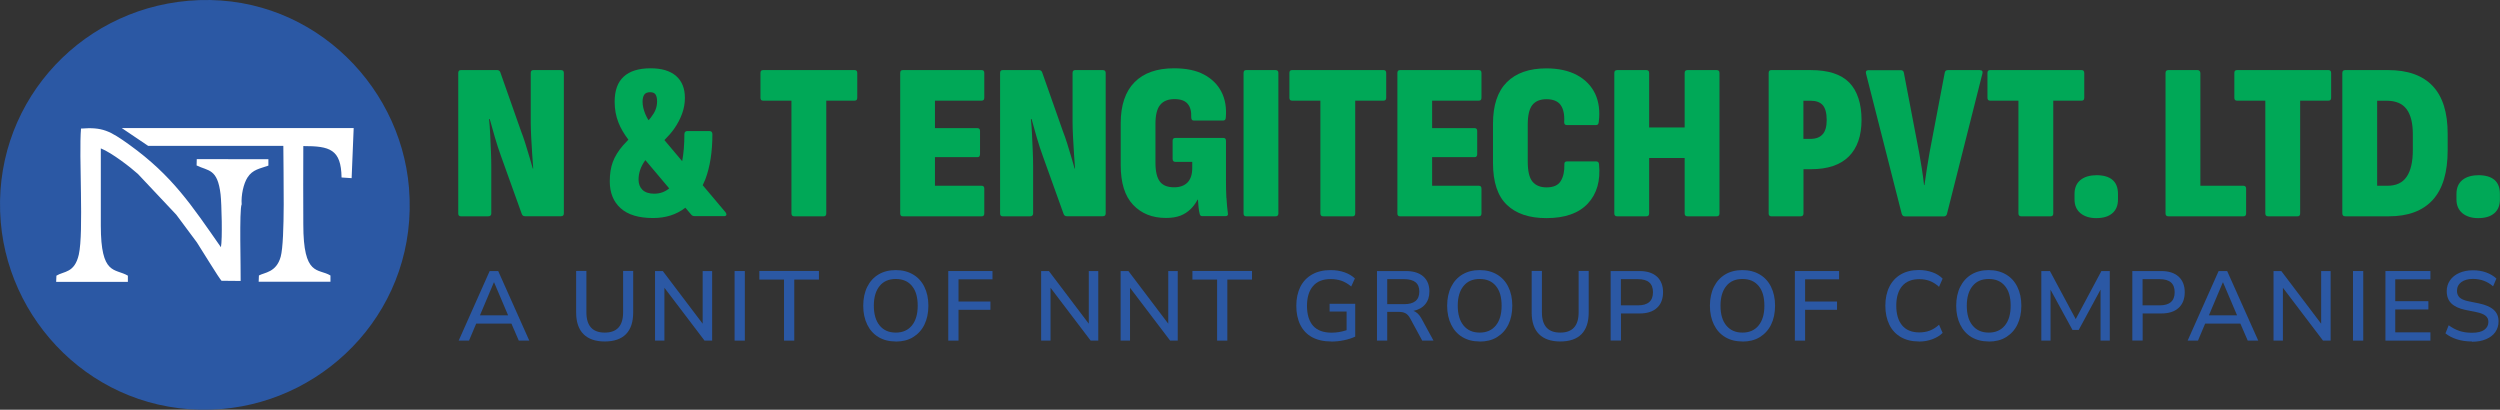 <?xml version="1.0" encoding="UTF-8"?>
<svg id="Layer_2" data-name="Layer 2" xmlns="http://www.w3.org/2000/svg" viewBox="0 0 292.85 48">
  <rect x="0" y="0" width="292.85" height="48" fill="#333333" stroke="none"/>
  <defs>
    <style>
      .cls-1 {
        fill: #00a857;
      }

      .cls-2, .cls-3 {
        fill: #2b58a4;
      }

      .cls-3, .cls-4 {
        fill-rule: evenodd;
      }

      .cls-4 {
        fill: #fff;
      }
    </style>
  </defs>
  <g id="Layer_1-2" data-name="Layer 1">
    <g>
      <g>
        <path class="cls-1" d="m65.7,8.21h-3.22c-.21,0-.31.11-.31.34v5.75c0,.45.02,1.02.05,1.7.03.68.07,1.36.12,2.04.04.68.08,1.25.12,1.7h-.05c-.1-.38-.24-.83-.39-1.35-.16-.51-.32-1.04-.48-1.58-.17-.54-.34-1.03-.51-1.46l-2.43-6.9c-.07-.16-.19-.24-.37-.24h-4.24c-.21,0-.31.11-.31.34v16.45c0,.23.1.34.31.34h3.19c.24,0,.37-.11.37-.34v-5.47c0-.51-.01-1.09-.04-1.77-.03-.67-.06-1.35-.09-2.04-.03-.69-.08-1.28-.13-1.77h.08c.17.63.37,1.34.6,2.13.23.79.47,1.54.73,2.24l2.43,6.77c.07.16.19.24.37.24h4.21c.23,0,.34-.11.34-.34V8.55c0-.23-.11-.34-.34-.34Z"/>
        <path class="cls-1" d="m82.31,21.71c.11-.24.22-.47.32-.72.55-1.47.82-3.23.82-5.27,0-.24-.12-.37-.37-.37h-2.54c-.24,0-.37.12-.37.37,0,1.21-.09,2.26-.26,3.16l-2.08-2.47c.43-.43.82-.87,1.13-1.31.41-.58.72-1.18.94-1.78.22-.6.33-1.22.33-1.84,0-1.12-.34-1.97-1.03-2.58-.69-.6-1.69-.9-2.99-.9-1.39,0-2.45.33-3.15.98-.71.65-1.06,1.63-1.06,2.94,0,.87.15,1.7.46,2.47.25.63.63,1.29,1.15,1.97-.22.22-.42.44-.6.64-.58.67-.99,1.33-1.23,1.99-.24.65-.35,1.41-.35,2.26,0,1.34.43,2.39,1.28,3.15.85.76,2.12,1.14,3.79,1.14,1.46,0,2.71-.39,3.75-1.18.01,0,.02-.02.03-.03l.69.81c.09.12.23.18.42.18h3.43c.14,0,.23-.04.26-.13.03-.09,0-.19-.08-.31l-2.69-3.19Zm-6.83-10.64c.14-.18.37-.27.68-.27.3,0,.51.09.63.27.12.18.18.45.18.8s-.06.68-.18.98c-.12.31-.31.61-.55.92-.08.1-.18.21-.27.32-.14-.23-.27-.47-.37-.71-.22-.53-.33-1.02-.33-1.45,0-.38.07-.67.21-.85Zm1.15,11.62c-.59,0-1.05-.15-1.36-.44-.31-.3-.47-.7-.47-1.2,0-.42.07-.81.2-1.18.13-.37.32-.73.58-1.09,0,0,.01-.02.02-.02l2.79,3.31c-.49.4-1.06.62-1.75.62Z"/>
        <path class="cls-1" d="m100.11,8.21h-10.72c-.21,0-.31.11-.31.34v2.9c0,.23.1.34.31.34h3.32v13.21c0,.23.11.34.34.34h3.43c.21,0,.31-.11.31-.34v-13.21h3.32c.21,0,.31-.11.31-.34v-2.9c0-.23-.1-.34-.31-.34Z"/>
        <path class="cls-1" d="m114.99,8.21h-9.23c-.21,0-.31.11-.31.34v16.45c0,.23.1.34.31.34h9.23c.21,0,.31-.11.31-.34v-2.9c0-.23-.1-.34-.31-.34h-5.47v-3.35h4.97c.21,0,.31-.12.31-.37v-2.69c0-.23-.1-.34-.31-.34h-4.97v-3.22h5.47c.21,0,.31-.11.31-.34v-2.9c0-.23-.1-.34-.31-.34Z"/>
        <path class="cls-1" d="m129.17,8.21h-3.22c-.21,0-.31.11-.31.34v5.75c0,.45.02,1.02.05,1.7.03.68.07,1.36.12,2.04.04.68.08,1.25.12,1.7h-.05c-.1-.38-.24-.83-.39-1.35-.16-.51-.32-1.04-.48-1.58-.17-.54-.34-1.03-.51-1.46l-2.43-6.9c-.07-.16-.19-.24-.37-.24h-4.24c-.21,0-.31.11-.31.34v16.45c0,.23.1.34.31.34h3.19c.24,0,.37-.11.37-.34v-5.47c0-.51-.01-1.09-.04-1.77-.03-.67-.06-1.35-.09-2.04-.03-.69-.08-1.28-.13-1.77h.08c.17.63.37,1.34.6,2.13.23.79.47,1.54.73,2.24l2.43,6.77c.07.16.19.24.37.24h4.21c.23,0,.34-.11.34-.34V8.55c0-.23-.11-.34-.34-.34Z"/>
        <path class="cls-1" d="m143.66,23.22c-.04-.68-.05-1.43-.05-2.25v-4.47c0-.23-.1-.34-.29-.34h-5.65c-.21,0-.31.11-.31.34v2.09c0,.24.1.37.31.37h1.99v.73c0,.73-.18,1.29-.54,1.67-.36.38-.89.58-1.58.58-.77,0-1.33-.22-1.67-.67s-.52-1.18-.52-2.21v-4.55c0-1.03.18-1.77.55-2.22.37-.45.92-.68,1.67-.68s1.25.19,1.56.56.44.89.41,1.56c0,.26.1.39.29.39h3.45c.19,0,.3-.11.31-.34.1-1.15-.07-2.16-.51-3.02s-1.13-1.54-2.05-2.03c-.92-.49-2.09-.73-3.5-.73-2.01,0-3.55.54-4.63,1.63-1.08,1.09-1.62,2.7-1.62,4.82v4.89c0,2.08.48,3.63,1.45,4.65.97,1.03,2.25,1.54,3.86,1.54.66,0,1.22-.09,1.69-.27.46-.18.85-.44,1.18-.76s.6-.69.82-1.11h.05c.02.31.04.61.07.9.03.29.07.53.12.72.03.21.14.31.31.31h2.69c.26,0,.37-.12.31-.37-.07-.49-.12-1.07-.16-1.75Z"/>
        <path class="cls-1" d="m149.41,8.21h-3.43c-.21,0-.31.11-.31.34v16.45c0,.23.1.34.31.34h3.43c.23,0,.34-.11.34-.34V8.55c0-.23-.11-.34-.34-.34Z"/>
        <path class="cls-1" d="m162.07,8.21h-10.72c-.21,0-.31.11-.31.34v2.9c0,.23.1.34.31.34h3.32v13.21c0,.23.11.34.34.34h3.43c.21,0,.31-.11.31-.34v-13.21h3.32c.21,0,.31-.11.31-.34v-2.9c0-.23-.1-.34-.31-.34Z"/>
        <path class="cls-1" d="m173.23,8.21h-9.23c-.21,0-.31.11-.31.34v16.45c0,.23.1.34.31.34h9.23c.21,0,.31-.11.31-.34v-2.9c0-.23-.1-.34-.31-.34h-5.47v-3.35h4.97c.21,0,.31-.12.31-.37v-2.69c0-.23-.1-.34-.31-.34h-4.97v-3.22h5.47c.21,0,.31-.11.31-.34v-2.9c0-.23-.1-.34-.31-.34Z"/>
        <path class="cls-1" d="m186.99,18.91h-3.45c-.21,0-.31.12-.29.37.02.78-.12,1.43-.42,1.92-.3.5-.85.75-1.67.75-.73,0-1.28-.23-1.65-.68-.37-.45-.55-1.24-.55-2.35v-4.32c0-1.08.18-1.85.54-2.3.36-.45.91-.68,1.66-.68s1.34.23,1.66.69c.32.46.46,1.12.41,1.97-.02.24.09.37.31.37h3.43c.19,0,.29-.12.31-.37.16-1.27.01-2.38-.43-3.31-.45-.93-1.16-1.66-2.13-2.18-.98-.52-2.17-.78-3.58-.78-2.01,0-3.55.54-4.63,1.62-1.08,1.08-1.62,2.7-1.62,4.86v4.6c0,2.23.54,3.87,1.62,4.9,1.08,1.04,2.62,1.56,4.63,1.56,2.18,0,3.8-.57,4.86-1.71,1.06-1.14,1.5-2.67,1.31-4.59-.02-.23-.12-.34-.31-.34Z"/>
        <path class="cls-1" d="m201.08,8.21h-3.4c-.23,0-.34.11-.34.34v6.38h-4.16v-6.38c0-.23-.11-.34-.34-.34h-3.4c-.23,0-.34.11-.34.34v16.45c0,.23.11.34.34.34h3.4c.23,0,.34-.11.34-.34v-6.49h4.16v6.49c0,.23.11.34.34.34h3.4c.23,0,.34-.11.34-.34V8.55c0-.23-.11-.34-.34-.34Z"/>
        <path class="cls-1" d="m212.09,8.21h-4.6c-.21,0-.31.11-.31.34v16.45c0,.23.11.34.31.34h3.43c.23,0,.34-.11.34-.34v-5.18h.89c1.95,0,3.43-.5,4.42-1.49.99-.99,1.49-2.42,1.49-4.29s-.48-3.39-1.44-4.37c-.96-.98-2.47-1.46-4.52-1.46Zm1.41,7.52c-.31.36-.79.54-1.44.54h-.81v-4.47h.84c.64,0,1.12.17,1.43.52.3.35.46.93.46,1.75,0,.75-.16,1.3-.47,1.66Z"/>
        <path class="cls-1" d="m231.92,8.21h-3.74c-.21,0-.33.1-.37.29l-1.78,9.36c-.11.61-.21,1.23-.31,1.86-.1.63-.2,1.28-.29,1.96h-.05c-.07-.68-.16-1.33-.26-1.95-.11-.62-.21-1.23-.31-1.84l-1.8-9.41c-.04-.17-.16-.26-.37-.26h-3.76c-.26,0-.36.14-.29.42l4.18,16.42c.07.19.19.29.37.29h4.55c.19,0,.31-.09.37-.26l4.16-16.48c.07-.26-.03-.39-.29-.39Z"/>
        <path class="cls-1" d="m244.15,11.45v-2.9c0-.23-.11-.34-.31-.34h-10.72c-.21,0-.31.11-.31.34v2.9c0,.23.1.34.31.34h3.32v13.21c0,.23.11.34.34.34h3.43c.21,0,.31-.11.31-.34v-13.21h3.32c.21,0,.31-.11.31-.34Z"/>
        <path class="cls-1" d="m245.54,20.53c-.77,0-1.38.19-1.84.56-.46.38-.69.92-.69,1.63v.65c0,.68.23,1.21.69,1.6.46.38,1.08.58,1.84.58.84,0,1.47-.19,1.91-.58.44-.38.65-.92.65-1.6v-.65c0-1.46-.85-2.2-2.56-2.2Z"/>
        <path class="cls-1" d="m262.8,21.76h-5.05v-13.21c0-.09-.03-.17-.09-.24-.06-.07-.14-.1-.25-.1h-3.4c-.23,0-.34.11-.34.34v16.45c0,.23.11.34.34.34h8.79c.21,0,.31-.11.31-.34v-2.9c0-.23-.11-.34-.31-.34Z"/>
        <path class="cls-1" d="m272.76,8.21h-10.72c-.21,0-.31.11-.31.34v2.9c0,.23.1.34.31.34h3.32v13.21c0,.23.11.34.34.34h3.43c.21,0,.31-.11.31-.34v-13.21h3.32c.21,0,.31-.11.31-.34v-2.9c0-.23-.11-.34-.31-.34Z"/>
        <path class="cls-1" d="m279.74,8.21h-5.02c-.23,0-.34.11-.34.34v16.45c0,.23.12.34.37.34h5.07c2.27,0,3.98-.64,5.15-1.92s1.75-3.22,1.75-5.82v-1.94c0-2.48-.58-4.34-1.75-5.58s-2.91-1.87-5.23-1.87Zm2.9,9.34c0,1.4-.24,2.45-.72,3.15-.48.71-1.23,1.06-2.26,1.06h-1.2v-9.96h1.12c1.06,0,1.84.33,2.33.99s.73,1.64.73,2.93v1.83Z"/>
        <path class="cls-1" d="m290.28,20.53c-.77,0-1.38.19-1.84.56-.46.38-.69.92-.69,1.63v.65c0,.68.23,1.21.69,1.6.46.38,1.08.58,1.84.58.84,0,1.47-.19,1.91-.58.44-.38.65-.92.65-1.6v-.65c0-1.46-.85-2.2-2.56-2.2Z"/>
      </g>
      <g>
        <path class="cls-2" d="m53.73,39.9l3.63-8.15h1l3.64,8.15h-1.23l-.86-1.99h-4.13l-.84,1.99h-1.21Zm4.12-6.82l-1.63,3.86h3.3l-1.64-3.86h-.02Z"/>
        <path class="cls-2" d="m70.84,40c-1.09,0-1.92-.29-2.49-.86-.57-.57-.86-1.42-.86-2.53v-4.87h1.2v4.85c0,1.58.72,2.37,2.15,2.37s2.15-.79,2.15-2.37v-4.85h1.18v4.87c0,1.11-.28,1.95-.84,2.53-.56.57-1.39.86-2.49.86Z"/>
        <path class="cls-2" d="m76.73,39.9v-8.15h.91l4.67,6.17v-6.17h1.11v8.15h-.89l-4.7-6.19v6.19h-1.11Z"/>
        <path class="cls-2" d="m86.05,39.9v-8.15h1.2v8.15h-1.2Z"/>
        <path class="cls-2" d="m91.84,39.9v-7.15h-2.89v-1.01h6.98v1.01h-2.89v7.15h-1.19Z"/>
        <path class="cls-2" d="m104.93,40c-.78,0-1.45-.17-2.02-.51-.57-.34-1.01-.83-1.32-1.46-.31-.63-.47-1.37-.47-2.21s.16-1.6.47-2.22.75-1.11,1.32-1.45c.57-.34,1.25-.51,2.02-.51s1.44.17,2.02.51,1.02.82,1.33,1.45c.31.62.47,1.36.47,2.21s-.16,1.6-.47,2.23c-.31.63-.76,1.11-1.33,1.46s-1.25.51-2.02.51Zm0-1.04c.81,0,1.44-.28,1.89-.83.45-.55.68-1.32.68-2.32s-.22-1.77-.67-2.31c-.45-.55-1.08-.82-1.9-.82s-1.44.27-1.89.82c-.45.55-.68,1.32-.68,2.31s.23,1.77.68,2.32c.45.55,1.08.83,1.89.83Z"/>
        <path class="cls-2" d="m111.08,39.9v-8.15h5.18v.97h-3.98v2.6h3.74v.97h-3.74v3.61h-1.2Z"/>
        <path class="cls-2" d="m121.96,39.9v-8.15h.91l4.67,6.17v-6.17h1.11v8.15h-.89l-4.7-6.19v6.19h-1.11Z"/>
        <path class="cls-2" d="m131.27,39.9v-8.15h.91l4.67,6.17v-6.17h1.11v8.15h-.89l-4.7-6.19v6.19h-1.11Z"/>
        <path class="cls-2" d="m142.57,39.9v-7.15h-2.89v-1.01h6.98v1.01h-2.89v7.15h-1.19Z"/>
        <path class="cls-2" d="m155.94,40c-.89,0-1.63-.17-2.24-.5s-1.07-.82-1.38-1.44-.47-1.37-.47-2.23.16-1.6.47-2.23c.32-.63.78-1.11,1.38-1.45.6-.34,1.32-.51,2.16-.51.58,0,1.11.08,1.61.25.49.17.91.41,1.24.73l-.43.94c-.37-.31-.75-.53-1.13-.67-.39-.13-.81-.2-1.28-.2-.9,0-1.59.27-2.06.82-.47.54-.71,1.32-.71,2.32s.24,1.8.72,2.34c.48.53,1.2.8,2.17.8.59,0,1.17-.1,1.75-.29v-2.19h-1.99v-.9h3v3.84c-.35.17-.78.31-1.29.42-.51.11-1.02.16-1.51.16Z"/>
        <path class="cls-2" d="m161.3,39.9v-8.15h3.38c.88,0,1.56.21,2.04.63.48.42.72,1.01.72,1.76,0,.61-.16,1.11-.49,1.5-.32.39-.78.65-1.38.78.37.12.68.42.94.89l1.41,2.59h-1.32l-1.41-2.6c-.16-.3-.35-.5-.56-.61s-.48-.16-.82-.16h-1.31v3.37h-1.2Zm1.2-4.27h1.98c1.19,0,1.78-.49,1.78-1.47s-.59-1.46-1.78-1.46h-1.98v2.93Z"/>
        <path class="cls-2" d="m173.33,40c-.78,0-1.45-.17-2.02-.51-.57-.34-1.01-.83-1.32-1.46-.31-.63-.47-1.37-.47-2.21s.16-1.6.47-2.22.75-1.11,1.32-1.45c.57-.34,1.25-.51,2.02-.51s1.44.17,2.02.51,1.02.82,1.33,1.45c.31.62.47,1.36.47,2.21s-.16,1.6-.47,2.23c-.31.63-.76,1.11-1.33,1.46s-1.25.51-2.02.51Zm0-1.04c.81,0,1.44-.28,1.89-.83.45-.55.68-1.32.68-2.32s-.22-1.77-.67-2.31c-.45-.55-1.08-.82-1.9-.82s-1.44.27-1.89.82c-.45.55-.68,1.32-.68,2.31s.23,1.77.68,2.32c.45.55,1.08.83,1.89.83Z"/>
        <path class="cls-2" d="m182.77,40c-1.09,0-1.92-.29-2.49-.86-.57-.57-.86-1.42-.86-2.53v-4.87h1.2v4.85c0,1.58.72,2.37,2.15,2.37s2.15-.79,2.15-2.37v-4.85h1.18v4.87c0,1.11-.28,1.95-.84,2.53-.56.57-1.39.86-2.49.86Z"/>
        <path class="cls-2" d="m188.67,39.9v-8.15h3.38c.88,0,1.56.22,2.04.65.48.44.72,1.05.72,1.83s-.24,1.41-.72,1.84c-.48.44-1.16.65-2.04.65h-2.17v3.17h-1.2Zm1.2-4.13h2c1.17,0,1.76-.51,1.76-1.54s-.59-1.53-1.76-1.53h-2v3.07Z"/>
        <path class="cls-2" d="m204.11,40c-.78,0-1.45-.17-2.02-.51s-1.01-.83-1.32-1.46c-.31-.63-.47-1.37-.47-2.21s.16-1.6.47-2.22.75-1.11,1.32-1.45,1.25-.51,2.02-.51,1.44.17,2.02.51,1.02.82,1.33,1.45.47,1.36.47,2.21-.16,1.6-.47,2.23c-.31.63-.76,1.11-1.33,1.46s-1.25.51-2.02.51Zm0-1.04c.81,0,1.44-.28,1.89-.83.45-.55.68-1.32.68-2.32s-.22-1.77-.67-2.31c-.45-.55-1.08-.82-1.9-.82s-1.44.27-1.89.82c-.45.55-.68,1.32-.68,2.31s.22,1.77.68,2.32c.45.55,1.08.83,1.89.83Z"/>
        <path class="cls-2" d="m210.25,39.9v-8.15h5.18v.97h-3.98v2.6h3.74v.97h-3.74v3.61h-1.2Z"/>
        <path class="cls-2" d="m224.79,40c-.83,0-1.53-.17-2.12-.51-.59-.34-1.04-.82-1.35-1.45s-.47-1.37-.47-2.23.16-1.6.47-2.22.76-1.11,1.35-1.45c.59-.34,1.29-.51,2.12-.51.55,0,1.07.09,1.56.26.48.17.89.42,1.21.75l-.42.96c-.35-.32-.72-.55-1.09-.69-.37-.14-.78-.21-1.22-.21-.88,0-1.55.27-2.01.81-.46.54-.69,1.31-.69,2.3s.23,1.76.69,2.31,1.13.82,2.01.82c.44,0,.85-.07,1.22-.21.37-.14.74-.37,1.09-.69l.42.96c-.32.32-.73.56-1.21.74-.48.18-1,.27-1.56.27Z"/>
        <path class="cls-2" d="m232.96,40c-.78,0-1.45-.17-2.02-.51s-1.01-.83-1.32-1.46c-.31-.63-.47-1.37-.47-2.21s.16-1.6.47-2.22.75-1.11,1.32-1.45,1.25-.51,2.02-.51,1.44.17,2.02.51,1.02.82,1.33,1.45.47,1.36.47,2.21-.16,1.6-.47,2.23c-.31.63-.76,1.11-1.33,1.46s-1.25.51-2.02.51Zm0-1.04c.81,0,1.44-.28,1.89-.83.45-.55.68-1.32.68-2.32s-.22-1.77-.67-2.31c-.45-.55-1.08-.82-1.9-.82s-1.44.27-1.89.82c-.45.55-.68,1.32-.68,2.31s.22,1.77.68,2.32c.45.55,1.08.83,1.89.83Z"/>
        <path class="cls-2" d="m239.12,39.9v-8.15h1.01l3.02,5.63,3.01-5.63h.98v8.15h-1.08v-5.98l-2.56,4.73h-.73l-2.57-4.71v5.96h-1.09Z"/>
        <path class="cls-2" d="m249.78,39.9v-8.15h3.38c.88,0,1.56.22,2.04.65.48.44.72,1.05.72,1.83s-.24,1.41-.72,1.84c-.48.44-1.16.65-2.04.65h-2.17v3.17h-1.2Zm1.2-4.13h2c1.17,0,1.76-.51,1.76-1.54s-.59-1.53-1.76-1.53h-2v3.07Z"/>
        <path class="cls-2" d="m256.26,39.9l3.63-8.15h1l3.64,8.15h-1.23l-.86-1.99h-4.13l-.84,1.99h-1.21Zm4.12-6.82l-1.63,3.86h3.3l-1.64-3.86h-.02Z"/>
        <path class="cls-2" d="m266.32,39.9v-8.15h.91l4.67,6.17v-6.17h1.11v8.15h-.89l-4.7-6.19v6.19h-1.11Z"/>
        <path class="cls-2" d="m275.63,39.9v-8.15h1.2v8.15h-1.2Z"/>
        <path class="cls-2" d="m279.43,39.9v-8.15h5.27v.97h-4.12v2.56h3.88v.97h-3.88v2.68h4.12v.97h-5.27Z"/>
        <path class="cls-2" d="m289.57,40c-.64,0-1.23-.08-1.76-.25-.53-.17-.98-.4-1.35-.7l.38-.95c.39.29.8.51,1.24.66.44.15.94.22,1.49.22.66,0,1.14-.12,1.45-.35s.47-.54.47-.92c0-.31-.11-.55-.34-.73-.22-.18-.6-.33-1.12-.43l-1.24-.25c-.73-.15-1.28-.41-1.64-.76-.36-.35-.54-.83-.54-1.43,0-.49.13-.91.39-1.28.26-.37.62-.66,1.08-.86s.99-.31,1.6-.31c.55,0,1.07.08,1.54.25.47.17.88.41,1.21.72l-.39.91c-.66-.58-1.45-.87-2.37-.87-.57,0-1.02.13-1.36.38-.33.25-.5.59-.5,1.02,0,.32.1.58.31.78.21.19.55.34,1.04.44l1.23.25c.77.16,1.35.41,1.72.75.38.34.57.79.57,1.36,0,.48-.13.89-.38,1.25-.25.36-.61.63-1.08.83-.46.2-1.01.3-1.65.3Z"/>
      </g>
      <g>
        <path class="cls-3" d="m22.06.09C8.89,1.23-1.05,12.63.09,26.03c1.06,12.5,12.02,23.03,25.89,21.88,12.55-1.04,23.07-12.01,21.93-25.89C46.89,9.52,35.87-1.1,22.06.09Z"/>
        <path class="cls-4" d="m33.19,17.11c0,2.92.22,11.02-.31,12.96-.51,1.86-1.92,1.84-2.55,2.2l-.03.73h8.41v-.73c-1.44-.87-3.18.17-3.18-5.99,0-3.05-.03-6.12,0-9.17,3.1,0,4.43.37,4.48,3.68l1.18.08.24-5.87H14.26s3.1,2.09,3.1,2.09h15.82Zm-7.22,15.78l2.22.02c.03-1.35-.18-8.39.12-8.98-.08-1.03.21-2.42.69-3.15.6-.93,1.43-1.02,2.44-1.38v-.75s-8.39-.01-8.39-.01l-.02.74c1.37.67,2.46.35,2.81,3.4.12,1.04.23,5.27.04,6.18-3.43-4.91-5.68-8.37-10.72-12-2.31-1.66-3.17-2.09-5.67-1.9-.27,3.15.34,12.14-.26,14.77-.5,2.17-1.74,1.92-2.62,2.46l-.03.73h8.4s0-.73,0-.73c-1.52-.89-3.17.02-3.17-5.87,0-3.01,0-6.02,0-9.04,1.3.52,3.5,2.23,4.35,3l4.49,4.77,2.41,3.24c.36.53,2.67,4.34,2.91,4.52Z"/>
      </g>
    </g>
  </g>
</svg>